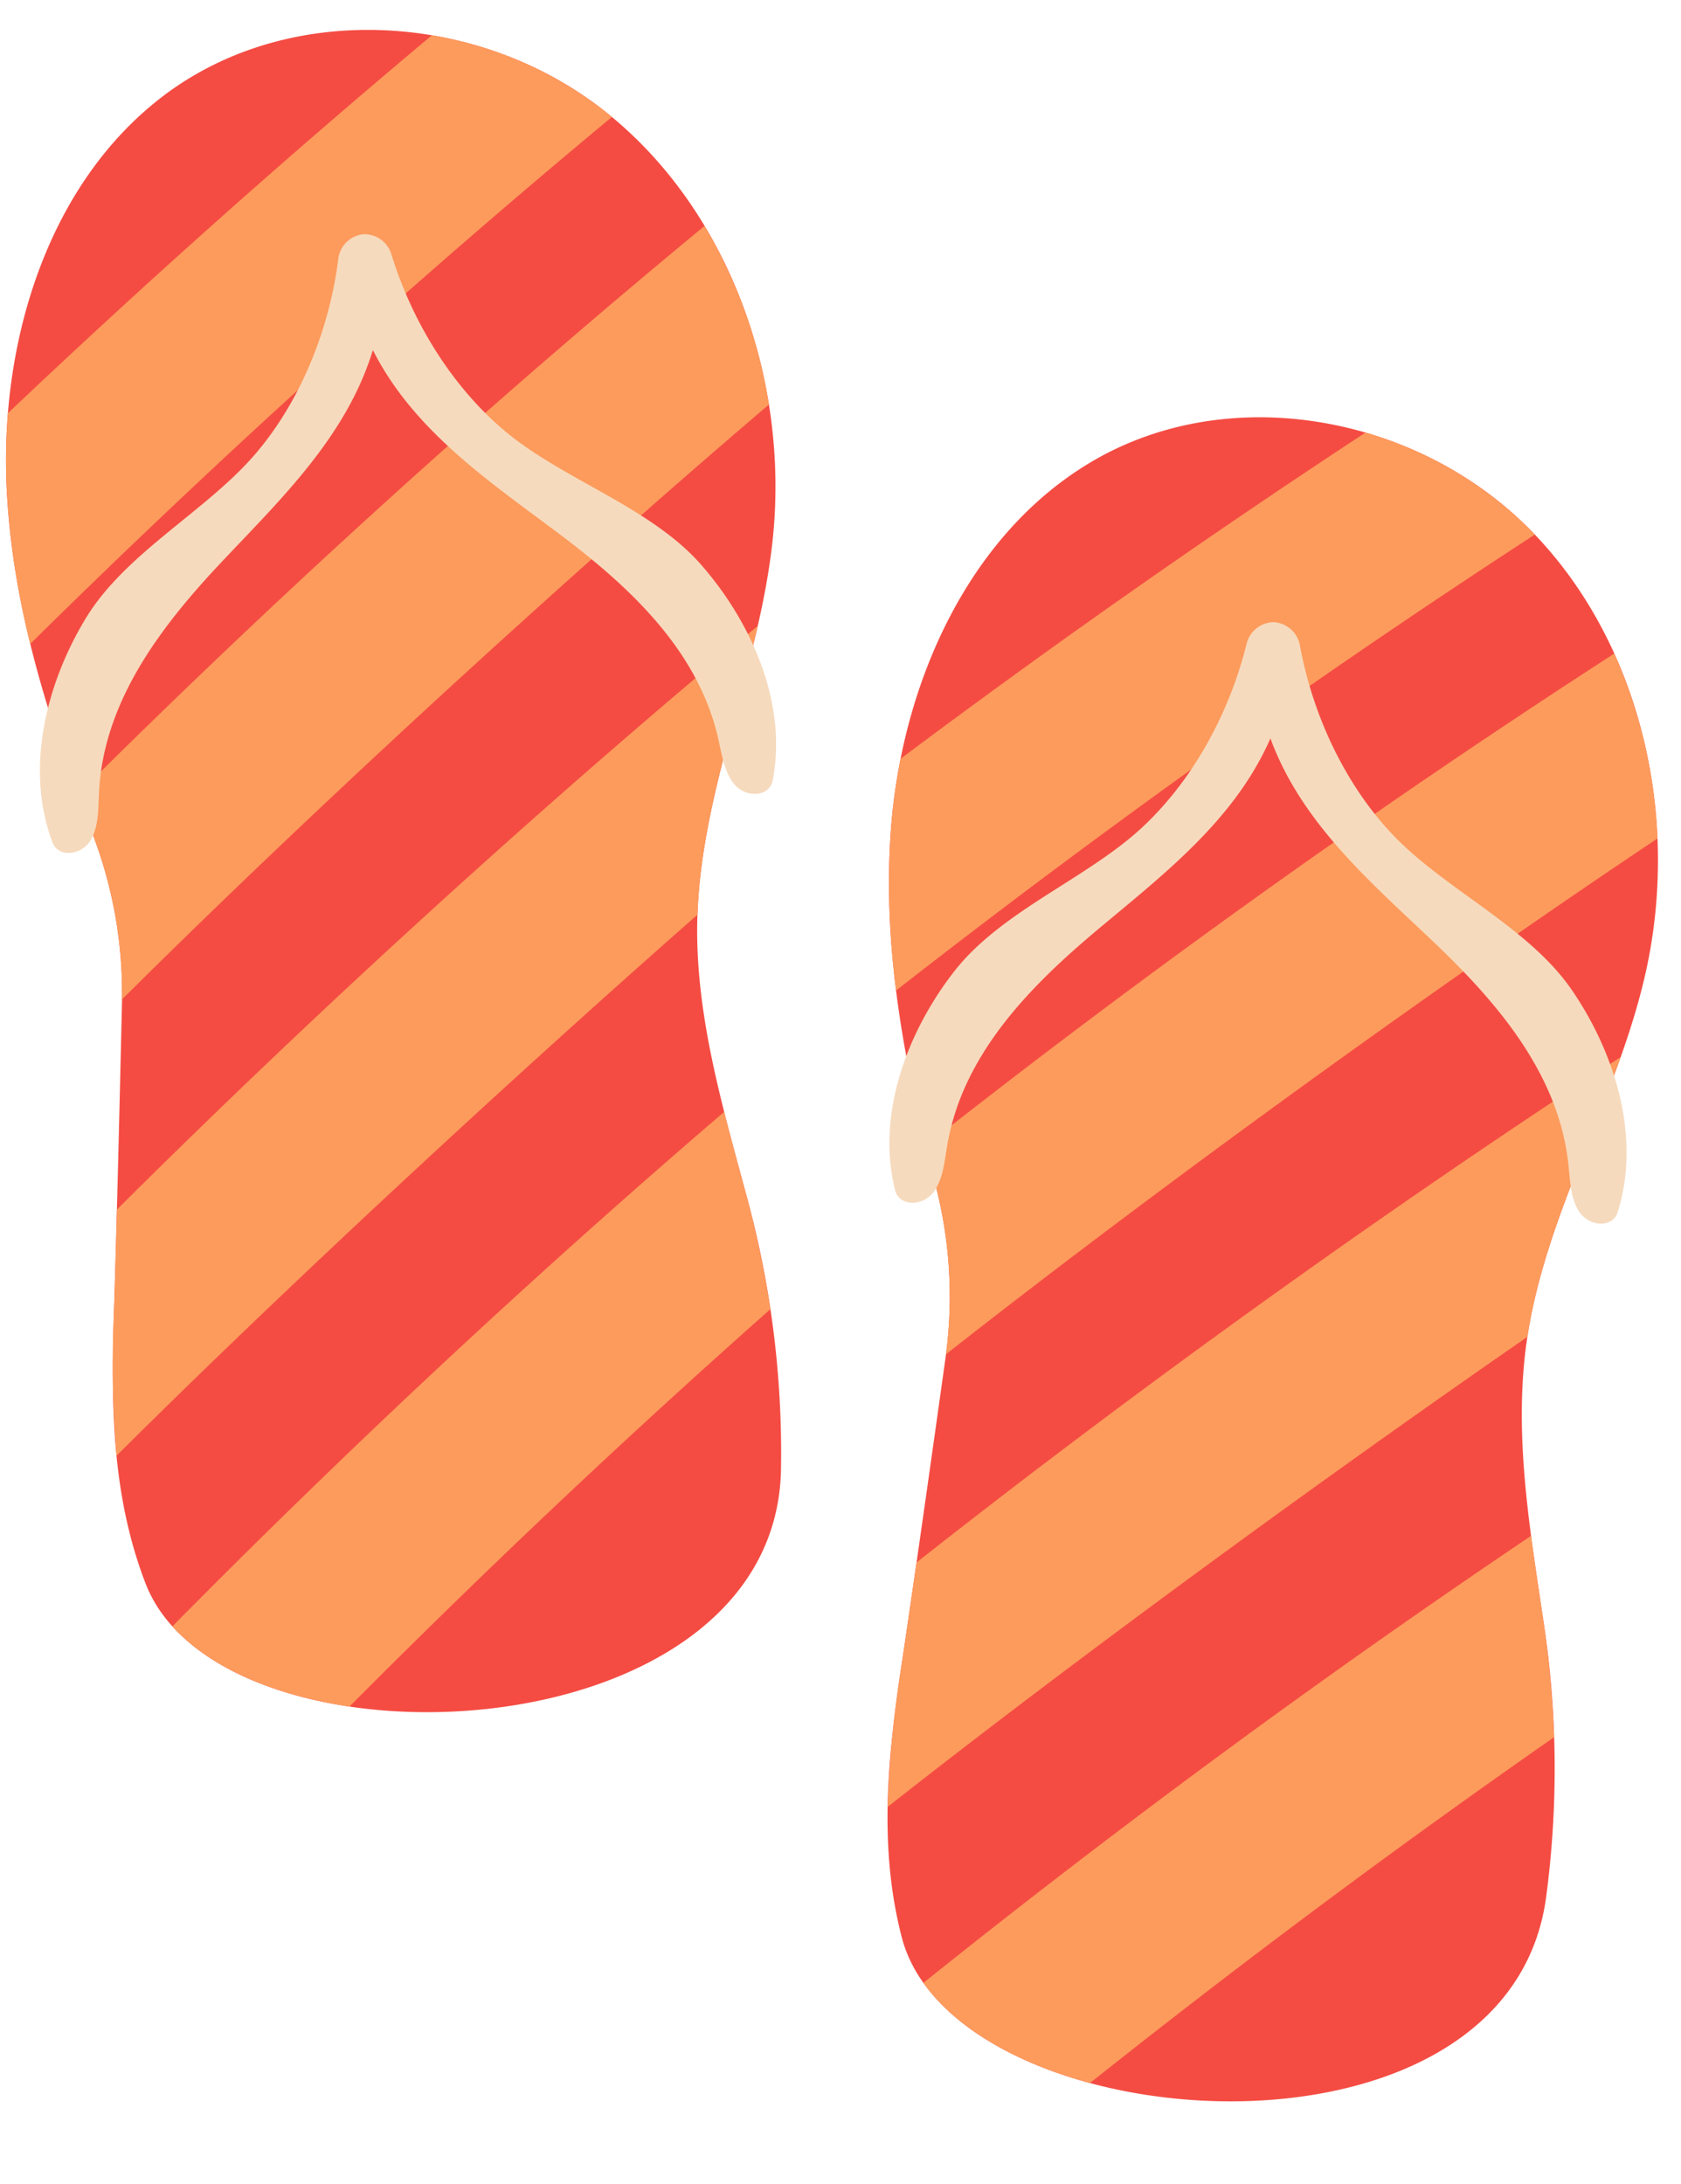 <?xml version="1.0" encoding="UTF-8" standalone="no"?><svg xmlns="http://www.w3.org/2000/svg" xmlns:xlink="http://www.w3.org/1999/xlink" fill="#000000" height="396.8" preserveAspectRatio="xMidYMid meet" version="1" viewBox="23.8 31.4 305.5 396.8" width="305.5" zoomAndPan="magnify"><g><g id="change1_1"><path d="M45.961,213.845a80.48,80.48,0,0,0-5.395-31.073c-7.9-20.278-14.558-41.13-15.564-62.807C23.757,93.148,32.648,64.443,53.75,48.622c22.983-17.23,57.1-14.973,79.793,2.847s33.745,48.862,30.69,77.914c-2.464,23.437-13.15,45.557-13.709,69.13-.4,16.952,4.467,33.526,8.878,49.89a176.661,176.661,0,0,1,6.332,50.133c-1.224,52.39-101.728,56.223-115.486,20.527-6.2-16.1-6.289-32.638-5.723-49.907C44.974,255.452,45.576,230.487,45.961,213.845Z" fill="#f44c43"/></g><g id="change2_1"><path d="M135,52.655c-.481-.4-.961-.8-1.453-1.186a69.408,69.408,0,0,0-31.257-13.652Q62.708,70.934,25.241,106.465a106.114,106.114,0,0,0-.239,13.5,147.741,147.741,0,0,0,4.3,28.414Q80.057,98.27,135,52.655Z" fill="#fd9b5c"/></g><g id="change2_2"><path d="M37.9,175.759q1.3,3.518,2.665,7.013a80.4,80.4,0,0,1,5.393,30.214c34.56-34.345,79.7-75.823,117.583-108.084a91.219,91.219,0,0,0-11.7-32.453Q92.513,121.418,37.9,175.759Z" fill="#fd9b5c"/></g><g id="change2_3"><path d="M45.045,251.16c-.182,6.834-.361,13.127-.52,18a204.446,204.446,0,0,0,.456,26.714c29.532-29.409,69.873-66.892,105.578-98.3.627-17.9,6.96-34.976,10.949-52.452C122.357,177.63,81.515,214.829,45.045,251.16Z" fill="#fd9b5c"/></g><g id="change2_4"><path d="M159.4,248.4c-1.342-4.978-2.725-9.975-3.99-15q-52.037,44.643-100.275,93.47c6.924,7.665,18.758,12.575,32.182,14.57q37.087-37.293,76.485-72.184A189.96,189.96,0,0,0,159.4,248.4Z" fill="#fd9b5c"/></g><g id="change3_1"><path d="M89.754,73.955a5.153,5.153,0,0,1,5.229,3.821c3.881,12.507,11.273,24.211,20.773,32.1,10.549,8.755,26.338,13.679,35.511,24.175s15.743,25.293,12.91,39.376c-.841,2.888-4.915,2.789-6.833.563s-2.353-5.475-3.03-8.445c-3.7-16.245-16.513-27.876-29.081-37.3S98.982,109.663,91.566,95c-4.8,15.716-16.718,27.068-27.49,38.5S42.669,158.59,41.8,175.228c-.159,3.042-.033,6.318-1.542,8.839s-5.506,3.315-6.828.614c-5.2-13.392-1.256-29.094,5.989-41s21.959-19.459,30.856-29.889c8.012-9.392,13.3-22.189,14.981-35.175a5.151,5.151,0,0,1,4.5-4.658Z" fill="#f6dabd"/></g><g id="change1_2"><path d="M195.607,278.308a80.48,80.48,0,0,0-1.756-31.489c-5.5-21.058-9.693-42.54-8.179-64.187,1.872-26.781,14.03-54.262,36.825-67.53,24.825-14.45,58.448-8.254,78.925,12.077s27.853,52.444,21.451,80.947c-5.164,22.993-18.342,43.725-21.63,67.075-2.364,16.79.55,33.817,3.034,50.582a176.652,176.652,0,0,1,.479,50.529c-7.289,51.895-107.561,44.051-117.088,7-4.3-16.708-2.463-33.147.1-50.235C189.8,319.521,193.3,294.793,195.607,278.308Z" fill="#f44c43"/></g><g id="change2_5"><path d="M302.727,128.525c-.432-.452-.862-.905-1.3-1.346A69.425,69.425,0,0,0,271.958,110Q228.808,138.3,187.474,169.25a106.171,106.171,0,0,0-1.8,13.382,147.726,147.726,0,0,0,.979,28.721Q242.87,167.465,302.727,128.525Z" fill="#fd9b5c"/></g><g id="change2_6"><path d="M192.017,239.544q.887,3.645,1.834,7.275a80.382,80.382,0,0,1,1.855,30.636c38.308-30.108,87.952-66.073,129.319-93.726a91.206,91.206,0,0,0-7.855-33.59Q252.56,191.9,192.017,239.544Z" fill="#fd9b5c"/></g><g id="change2_7"><path d="M190.371,315.266c-.972,6.766-1.879,13-2.6,17.813a204.5,204.5,0,0,0-2.644,26.588c32.742-25.788,77.156-58.342,116.261-85.394,2.7-17.7,10.968-33.933,16.956-50.83C275.687,251.193,230.807,283.407,190.371,315.266Z" fill="#fd9b5c"/></g><g id="change2_8"><path d="M304.277,325.783c-.756-5.1-1.549-10.224-2.224-15.358q-56.86,38.308-110.434,81.216c5.988,8.415,17.174,14.664,30.276,18.2q41.16-32.74,84.337-62.83A190.051,190.051,0,0,0,304.277,325.783Z" fill="#fd9b5c"/></g><g id="change3_2"><path d="M255.321,144.437a5.153,5.153,0,0,1,4.751,4.4c2.4,12.872,8.39,25.355,16.912,34.287,9.463,9.92,24.575,16.64,32.47,28.129s12.7,26.948,8.258,40.607c-1.17,2.771-5.2,2.2-6.852-.233s-1.7-5.711-2.031-8.74c-1.793-16.564-13.17-29.6-24.561-40.422s-23.921-21.493-29.587-36.918c-6.59,15.054-19.743,24.948-31.768,35.059s-24.171,22.436-26.963,38.861c-.511,3-.766,6.272-2.556,8.6s-5.854,2.654-6.854-.182c-3.611-13.9,2.125-29.044,10.7-40.033s24.067-16.783,34.113-26.111c9.047-8.4,15.777-20.5,18.957-33.2a5.154,5.154,0,0,1,5.009-4.106Z" fill="#f6dabd"/></g></g></svg>